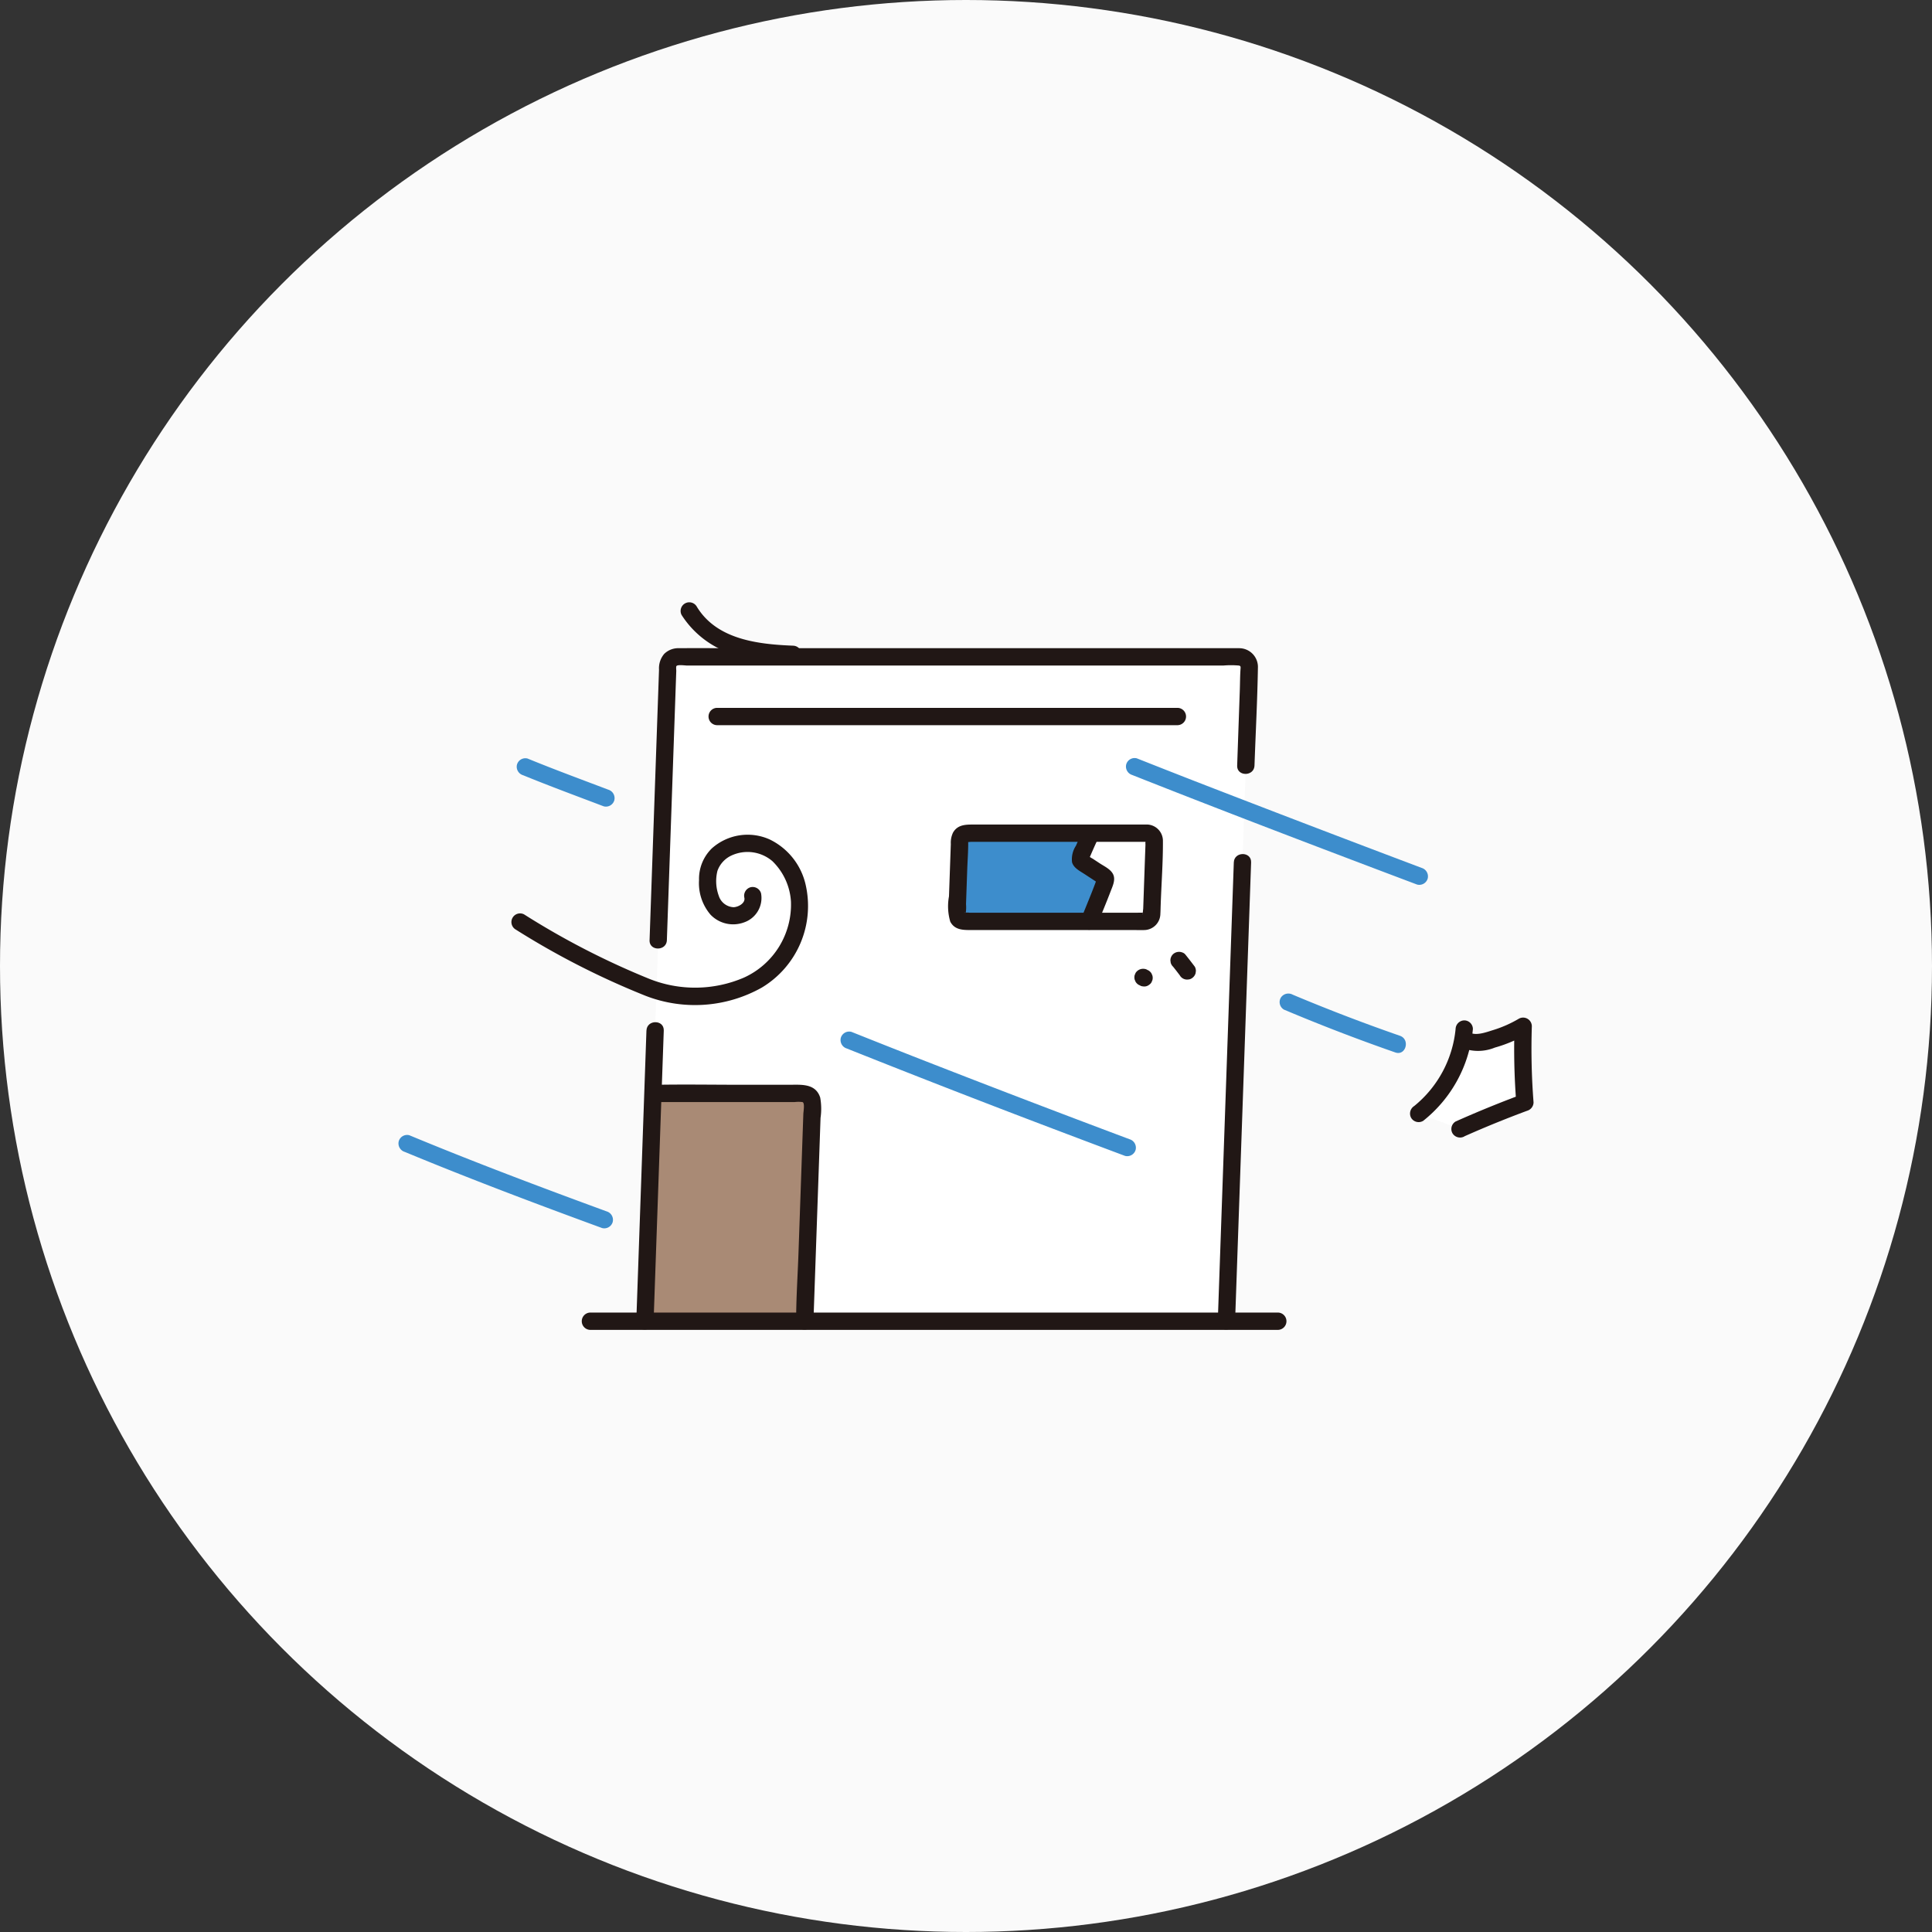 <svg xmlns="http://www.w3.org/2000/svg" width="182" height="182" viewBox="0 0 182 182">
  <rect x="0" y="0" width="182" height="182" fill="#333333" stroke="none"/>
  <g id="グループ_1190" data-name="グループ 1190" transform="translate(0.213 -0.001)">
    <circle id="楕円形_49" data-name="楕円形 49" cx="91" cy="91" r="91" transform="translate(-0.213 0.001)" fill="#fafafa"/>
    <g id="_17149_color" data-name="17149_color" transform="translate(37.306 56.721)">
      <path id="パス_7059" data-name="パス 7059" d="M125.234,18.161l.071-2.038a.913.913,0,0,0-.913-.945H71.442a.913.913,0,0,0-.912.881L69.5,45.485l-1.127,32.28h54.777l1.509-43.217.319-9.134Z" transform="translate(-45.138 -10.022)" fill="#fff"/>
      <path id="パス_7060" data-name="パス 7060" d="M172.818,64.086H155.847a.685.685,0,0,0-.684.661l-.243,6.941a.685.685,0,0,0,.684.709h16.972a.684.684,0,0,0,.684-.661l.243-6.941a.685.685,0,0,0-.685-.709Z" transform="translate(-102.285 -42.317)" fill="#3d8dcc"/>
      <path id="パス_7061" data-name="パス 7061" d="M69.087,137.34l-.712,20.375h15.06c.008-.25.716-20.514.716-20.514a.913.913,0,0,0-.913-.945H69.124Z" transform="translate(-45.138 -89.972)" fill="#a98a75"/>
      <path id="パス_7062" data-name="パス 7062" d="M282.942,125.825a11.208,11.208,0,0,0,4.164-7.1,2.093,2.093,0,0,0,1.927.306,11.87,11.87,0,0,0,3.757-1.435,62.835,62.835,0,0,0,.161,7.183q-3.1,1.147-6.114,2.494Z" transform="translate(-186.821 -77.651)" fill="#fff"/>
      <path id="パス_7063" data-name="パス 7063" d="M195.927,64.9v-.138a.683.683,0,0,0-.682-.685c-.942,0-2.8,0-5.165,0q-.493,1.057-.945,2.132a.421.421,0,0,0,.217.637l1.91,1.253a.391.391,0,0,1,.2.222.377.377,0,0,1-.015.161c-.149.617-1.705,4.321-1.529,3.91h5.329a.683.683,0,0,0,.683-.685Z" transform="translate(-124.83 -42.312)" fill="#fff"/>
      <path id="パス_7064" data-name="パス 7064" d="M204.515,103.2l.1.045a.61.61,0,0,0,.3.1.732.732,0,0,0,.6-.161.612.612,0,0,0,.21-.229l.082-.195a.815.815,0,0,0,0-.433l-.082-.195a.821.821,0,0,0-.292-.292l-.1-.045a.606.606,0,0,0-.3-.1.837.837,0,0,0-.812.389l-.082.195a.815.815,0,0,0,0,.433l.082.195A.815.815,0,0,0,204.515,103.2Z" transform="translate(-134.767 -67.146)" fill="#211715"/>
      <path id="パス_7065" data-name="パス 7065" d="M214.351,98.386c.152.188.3.378.448.569l-.128-.165q.162.21.322.421a.785.785,0,0,0,.813.389.607.607,0,0,0,.3-.1.825.825,0,0,0,.374-.487l.029-.217a.815.815,0,0,0-.111-.411c-.294-.388-.591-.775-.9-1.155a.609.609,0,0,0-.262-.17.839.839,0,0,0-.891.17.821.821,0,0,0-.238.577l.029.217a.815.815,0,0,0,.21.36Z" transform="translate(-141.371 -64.052)" fill="#211715"/>
      <path id="パス_7066" data-name="パス 7066" d="M171.19,61.681h-16.4c-.725,0-1.455.026-1.875.76a2.218,2.218,0,0,0-.207,1.08l-.047,1.325-.126,3.6a5.135,5.135,0,0,0,.122,2.386c.41.777,1.181.788,1.924.788H169.96c.328,0,.66.014.988,0a1.544,1.544,0,0,0,1.5-1.524c.018-.288.02-.577.031-.868.068-1.987.22-3.989.209-5.978a1.537,1.537,0,0,0-1.5-1.572.822.822,0,0,0-.815.815.832.832,0,0,0,.815.815c-.161-.013-.079-.166-.133-.05a1.036,1.036,0,0,0-.011.306L171,64.781l-.121,3.449-.047,1.351c0,.068-.073.51-.02.562-.161-.154.331-.126-.018-.154-.191-.015-.389,0-.581,0H154.483a1.566,1.566,0,0,0-.451,0c-.01,0-.05-.007-.055,0,.094-.127.074.221.133.042a3.478,3.478,0,0,0,.03-.849l.114-3.27c.03-.863.1-1.735.091-2.6,0-.313-.022.055-.105,0,.061.042.3,0,.368,0H171.19A.815.815,0,0,0,171.19,61.681Z" transform="translate(-100.657 -40.727)" fill="#211715"/>
      <path id="パス_7067" data-name="パス 7067" d="M66.931,117.294l-.486,13.919-.311,8.913-.159,4.546c-.037,1.049,1.594,1.048,1.63,0l.284-8.129.368-10.525.306-8.725c.037-1.05-1.594-1.048-1.63,0Z" transform="translate(-43.553 -76.932)" fill="#211715"/>
      <path id="パス_7068" data-name="パス 7068" d="M126.647,23.818c.107-3.068.272-6.14.322-9.21a1.766,1.766,0,0,0-1.747-1.84c-.138-.005-.277,0-.415,0H77.682c-1.746,0-3.493-.014-5.239,0a1.891,1.891,0,0,0-1.4.533,2.085,2.085,0,0,0-.491,1.483l-.115,3.293-.426,12.189-.332,9.5-.018.505c-.037,1.05,1.594,1.048,1.63,0l.238-6.815.435-12.473.166-4.749.047-1.334c0-.088-.034-.377.015-.447.112-.159.842-.05,1.013-.05H123.7a8.473,8.473,0,0,1,1.477,0c.165.031.17.107.157.282-.048.651-.046,1.309-.068,1.962l-.21,5.983-.041,1.192c-.037,1.049,1.594,1.048,1.63,0Z" transform="translate(-45.989 -8.426)" fill="#211715"/>
      <path id="パス_7069" data-name="パス 7069" d="M228.866,113.887l.52-14.894.639-18.3.35-10.025c.037-1.049-1.594-1.048-1.63,0l-.636,18.207-.606,17.367-.267,7.643c-.037,1.049,1.594,1.048,1.63,0Z" transform="translate(-150.036 -46.146)" fill="#211715"/>
      <path id="パス_7070" data-name="パス 7070" d="M86.758,30.959H130.19a.816.816,0,0,0,0-1.63H86.758A.816.816,0,0,0,86.758,30.959Z" transform="translate(-56.756 -19.366)" fill="#211715"/>
      <path id="パス_7071" data-name="パス 7071" d="M69.819,135.445H82.9a2.966,2.966,0,0,1,.75,0c.238.072.088.892.08,1.111l-.118,3.386-.34,9.746c-.073,2.1-.218,4.2-.22,6.3,0,.034,0,.068,0,.1-.036,1.05,1.594,1.048,1.63,0l.19-5.433.349-9.989.13-3.736a5.952,5.952,0,0,0-.034-1.915c-.442-1.365-1.831-1.2-2.955-1.2H78.011c-2.679,0-5.364-.046-8.043,0h-.149a.816.816,0,0,0,0,1.63Z" transform="translate(-45.572 -88.346)" fill="#211715"/>
      <path id="パス_7072" data-name="パス 7072" d="M51.607,198.66h64.832a.816.816,0,0,0,0-1.63H51.607A.816.816,0,0,0,51.607,198.66Z" transform="translate(-33.546 -130.102)" fill="#211715"/>
      <path id="パス_7073" data-name="パス 7073" d="M31.641,73.45A75.114,75.114,0,0,0,43.918,79.72a12.852,12.852,0,0,0,10.938-.766,8.969,8.969,0,0,0,4.136-9.723A6.277,6.277,0,0,0,55.628,65a5.059,5.059,0,0,0-5.473.839,4.022,4.022,0,0,0-1.2,2.987,4.562,4.562,0,0,0,1.081,3.251,2.951,2.951,0,0,0,3.141.734,2.431,2.431,0,0,0,1.62-2.744.823.823,0,0,0-1-.57.833.833,0,0,0-.569,1c.094.513-.588.863-1.016.878a1.538,1.538,0,0,1-1.4-1.082,4.006,4.006,0,0,1-.122-2.346A2.529,2.529,0,0,1,52,66.509a3.606,3.606,0,0,1,3.864.525,5.8,5.8,0,0,1,1.751,3.818A7.556,7.556,0,0,1,53.2,78a11.637,11.637,0,0,1-9.033.082,74.085,74.085,0,0,1-11.7-6.036A.816.816,0,0,0,31.641,73.45Z" transform="translate(-20.623 -42.633)" fill="#211715"/>
      <path id="パス_7074" data-name="パス 7074" d="M33.4,44.893c2.514,1.027,5.059,1.968,7.6,2.932a.821.821,0,0,0,1-.569.833.833,0,0,0-.569-1c-2.537-.964-5.084-1.9-7.6-2.932a.821.821,0,0,0-1,.57.836.836,0,0,0,.57,1Z" transform="translate(-21.649 -28.587)" fill="#3d8dcc"/>
      <path id="パス_7075" data-name="パス 7075" d="M202.36,44.839c6.842,2.712,13.713,5.348,20.593,7.96q3.118,1.184,6.239,2.36a.822.822,0,0,0,1-.569.833.833,0,0,0-.569-1q-10.69-4.032-21.341-8.163-2.748-1.071-5.49-2.158a.821.821,0,0,0-1,.57.835.835,0,0,0,.57,1Z" transform="translate(-133.218 -28.551)" fill="#3d8dcc"/>
      <path id="パス_7076" data-name="パス 7076" d="M244.781,110.065q5.184,2.189,10.5,4.04c.994.345,1.42-1.23.433-1.572q-5.115-1.776-10.107-3.875a.843.843,0,0,0-1.115.292.821.821,0,0,0,.292,1.115Z" transform="translate(-161.357 -71.681)" fill="#3d8dcc"/>
      <path id="パス_7077" data-name="パス 7077" d="M.612,149.36c6.134,2.546,12.352,4.888,18.587,7.174a.822.822,0,0,0,1-.569.832.832,0,0,0-.569-1c-6.235-2.286-12.453-4.628-18.587-7.174a.82.82,0,0,0-1,.57.836.836,0,0,0,.569,1Z" transform="translate(0 -97.568)" fill="#3d8dcc"/>
      <path id="パス_7078" data-name="パス 7078" d="M123.21,120.69q10.057,4.015,20.184,7.847,3.008,1.14,6.02,2.268a.822.822,0,0,0,1-.569.833.833,0,0,0-.569-1q-10.245-3.84-20.434-7.829-2.887-1.135-5.77-2.286a.821.821,0,0,0-1,.569.834.834,0,0,0,.569,1Z" transform="translate(-80.954 -78.637)" fill="#3d8dcc"/>
      <path id="パス_7079" data-name="パス 7079" d="M281.786,125.477a12.489,12.489,0,0,0,4.7-8.662.819.819,0,0,0-.815-.815.836.836,0,0,0-.815.815,10.682,10.682,0,0,1-3.895,7.251.839.839,0,0,0-.292,1.116.821.821,0,0,0,1.115.292Z" transform="translate(-185.254 -76.597)" fill="#211715"/>
      <path id="パス_7080" data-name="パス 7080" d="M293.23,126.406q2.921-1.3,5.921-2.412a.836.836,0,0,0,.6-.786,65.486,65.486,0,0,1-.161-7.183.822.822,0,0,0-1.227-.7,11.215,11.215,0,0,1-2.4,1.063c-.63.192-1.636.586-2.263.222a.816.816,0,0,0-.823,1.408,4.172,4.172,0,0,0,3.232.025,12.988,12.988,0,0,0,3.078-1.31l-1.227-.7a65.493,65.493,0,0,0,.161,7.183l.6-.786q-3.2,1.187-6.311,2.576a.821.821,0,0,0-.292,1.116.836.836,0,0,0,1.115.292Z" transform="translate(-192.805 -76.078)" fill="#211715"/>
      <path id="パス_7081" data-name="パス 7081" d="M187.8,62.239q-.355.766-.692,1.541a2.328,2.328,0,0,0-.367,1.567c.164.547.738.818,1.181,1.109l.682.447.409.268.136.089q.252.17.041.019l-.111-.411c0-.111-.037.119-.06.189-.05.147-.1.293-.159.439-.153.408-.313.81-.476,1.213-.264.657-.533,1.312-.8,1.967a.82.82,0,0,0,.569,1,.836.836,0,0,0,1-.569c.415-1.007.834-2.013,1.223-3.032.19-.5.491-1.1.223-1.622-.241-.468-.815-.728-1.24-1.006L188.68,65a2.311,2.311,0,0,1-.553-.4l.21.36c-.031.153-.023.156.024.011l.1-.23q.121-.282.245-.563.248-.562.507-1.119a.839.839,0,0,0-.292-1.116.822.822,0,0,0-1.116.292Z" transform="translate(-123.269 -40.832)" fill="#211715"/>
      <path id="パス_7082" data-name="パス 7082" d="M78.3,1.214a8.866,8.866,0,0,0,4.777,3.669,18.32,18.32,0,0,0,5.722.852c1.049.042,1.047-1.588,0-1.63-3.3-.133-7.219-.57-9.091-3.713A.816.816,0,0,0,78.3,1.214Z" transform="translate(-51.609 0)" fill="#211715"/>
    </g>
  </g>
</svg>
